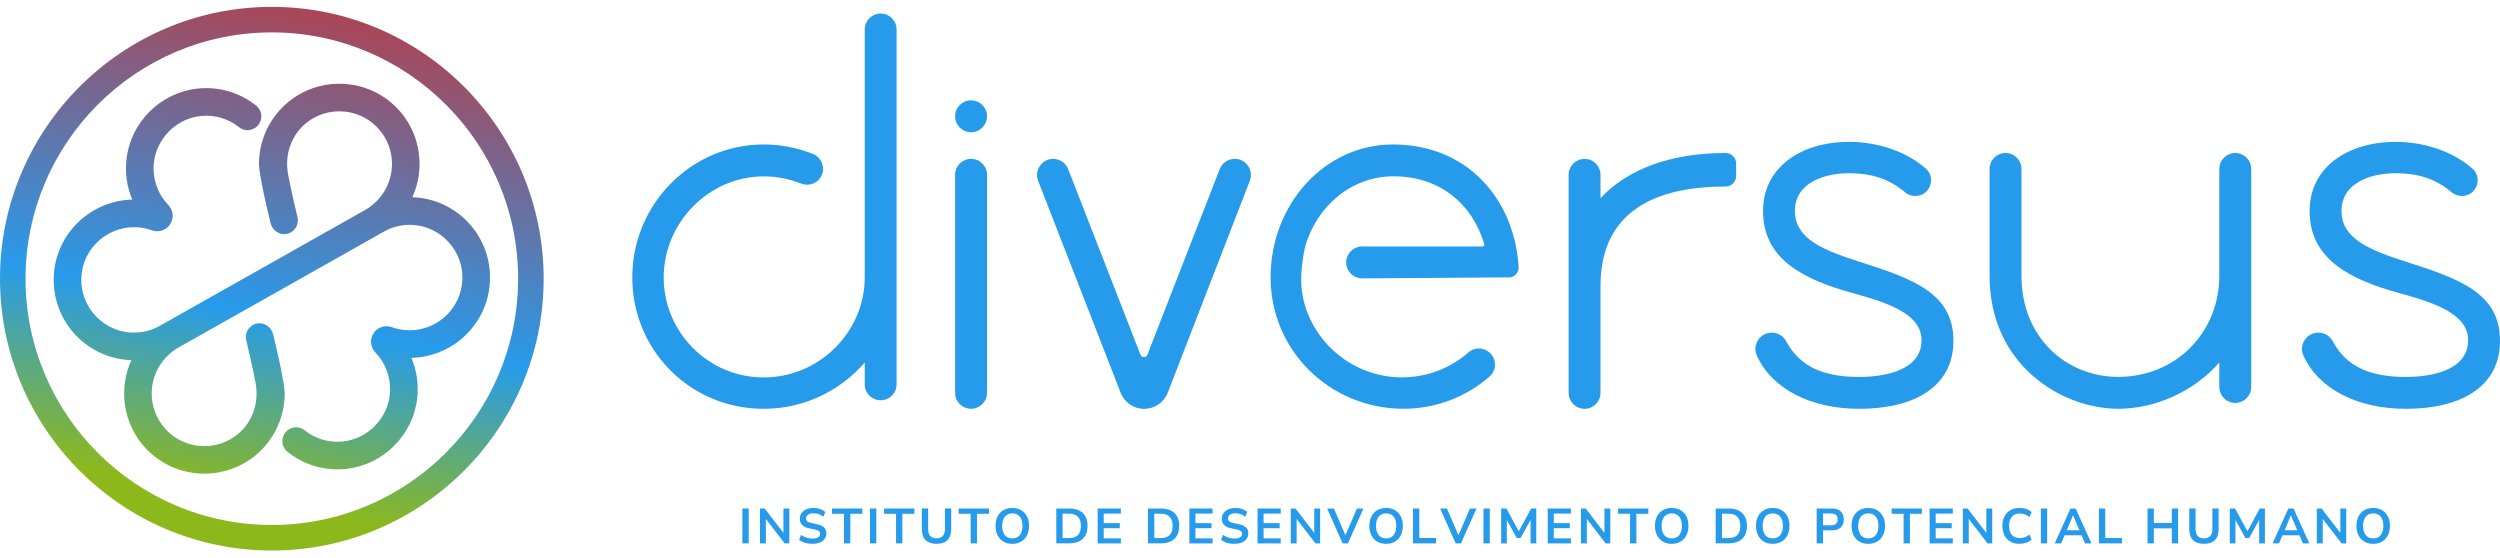 <svg xmlns="http://www.w3.org/2000/svg" width="309" height="69" viewBox="0 0 309 69" fill="none"><path d="M33.598 0.849C15.073 0.849 0 15.922 0 34.447C0 52.971 15.073 68.044 33.598 68.044C52.123 68.044 67.196 52.971 67.196 34.447C67.196 15.922 52.123 0.849 33.598 0.849ZM33.598 64.888C16.81 64.888 3.156 51.231 3.156 34.447C3.156 17.662 16.814 4.005 33.598 4.005C50.382 4.005 64.04 17.662 64.04 34.447C64.04 51.231 50.382 64.888 33.598 64.888Z" fill="url(#paint0_linear_236_251)"></path><path d="M60.544 33.639C60.22 28.643 56.2 24.668 51.197 24.388C51.123 24.384 51.046 24.38 50.965 24.377C51.728 22.706 52.008 20.87 51.78 19.023C51.227 14.539 47.713 11.007 43.233 10.432C39.151 9.908 35.228 11.892 33.24 15.483C32.433 16.943 32.005 18.603 32.005 20.277V20.31C32.012 20.682 32.145 22.22 33.439 27.577C33.653 28.459 34.494 29.056 35.357 28.923C35.84 28.853 36.253 28.591 36.526 28.189C36.795 27.791 36.883 27.297 36.769 26.832C36.087 24.015 35.755 22.36 35.596 21.468C35.172 19.089 36.02 16.7 37.812 15.232C39.144 14.141 40.828 13.629 42.55 13.787C45.648 14.071 48.114 16.523 48.42 19.617C48.671 22.15 47.414 24.616 45.216 25.903C45.146 25.944 45.072 25.984 44.995 26.029L19.62 40.346C18.488 40.947 17.212 41.202 15.921 41.08C12.773 40.778 10.254 38.167 10.059 35.007C9.948 33.189 10.571 31.46 11.818 30.136C13.045 28.827 14.778 28.079 16.567 28.079C17.323 28.079 18.067 28.208 18.772 28.466C19.62 28.772 20.552 28.459 21.039 27.699C21.519 26.95 21.419 25.977 20.8 25.332C19.494 23.975 18.842 22.116 19.008 20.236C19.277 17.161 21.799 14.62 24.874 14.333C26.57 14.174 28.233 14.668 29.557 15.727C29.955 16.044 30.471 16.162 30.973 16.047C31.481 15.929 31.905 15.594 32.13 15.122C32.477 14.403 32.285 13.551 31.662 13.053C29.616 11.42 27.049 10.675 24.431 10.948C19.852 11.427 16.154 15.096 15.634 19.668C15.438 21.386 15.685 23.105 16.349 24.672C13.694 24.731 11.146 25.866 9.321 27.813C7.422 29.837 6.478 32.481 6.659 35.254C6.984 40.25 11.003 44.229 16.006 44.505C16.08 44.509 16.157 44.513 16.238 44.516C15.475 46.187 15.195 48.023 15.42 49.87C15.973 54.354 19.487 57.886 23.967 58.461C24.402 58.517 24.833 58.546 25.265 58.546C28.863 58.546 32.186 56.621 33.959 53.414C34.767 51.953 35.194 50.294 35.194 48.62V48.587C35.187 48.211 35.054 46.67 33.76 41.323C33.546 40.442 32.706 39.848 31.843 39.977C31.36 40.047 30.947 40.309 30.674 40.711C30.405 41.109 30.316 41.603 30.431 42.068C31.113 44.881 31.445 46.541 31.603 47.433C32.027 49.815 31.179 52.2 29.387 53.668C28.056 54.759 26.371 55.276 24.649 55.113C21.552 54.829 19.085 52.377 18.779 49.284C18.528 46.751 19.786 44.284 21.983 42.997C22.053 42.957 22.127 42.916 22.204 42.872L47.58 28.554C48.712 27.95 49.988 27.699 51.278 27.821C54.427 28.123 56.945 30.733 57.141 33.893C57.251 35.711 56.628 37.441 55.382 38.768C54.154 40.077 52.421 40.825 50.633 40.825C49.877 40.825 49.136 40.696 48.428 40.438C47.58 40.132 46.647 40.449 46.16 41.205C45.681 41.954 45.781 42.927 46.4 43.572C47.705 44.929 48.358 46.788 48.192 48.668C47.923 51.747 45.401 54.284 42.325 54.571C40.629 54.73 38.967 54.236 37.643 53.178C37.245 52.861 36.728 52.742 36.227 52.857C35.718 52.975 35.294 53.31 35.069 53.782C34.722 54.501 34.914 55.353 35.537 55.851C37.584 57.484 40.154 58.233 42.768 57.956C47.347 57.477 51.046 53.808 51.566 49.236C51.761 47.518 51.514 45.8 50.85 44.232C53.505 44.173 56.053 43.038 57.878 41.091C59.777 39.067 60.721 36.423 60.54 33.65L60.544 33.639Z" fill="url(#paint1_linear_236_251)"></path><path d="M106.88 34.293C106.88 40.997 101.294 46.65 94.388 46.65C87.483 46.65 82.031 40.997 82.031 34.293C82.031 27.59 87.555 21.802 94.388 21.802C96.023 21.802 97.585 22.117 99.018 22.686C100.316 23.203 101.728 22.262 101.728 20.865C101.728 20.053 101.226 19.334 100.476 19.029C98.594 18.274 96.545 17.855 94.394 17.855C85.476 17.855 78.198 25.174 78.152 34.205C78.105 42.942 84.825 50.074 93.55 50.509C98.883 50.773 103.689 48.486 106.88 44.809V47.504C106.88 48.595 107.764 49.474 108.851 49.474C109.942 49.474 110.821 48.59 110.821 47.504V3.646C110.821 2.555 109.937 1.675 108.851 1.675C107.759 1.675 106.88 2.56 106.88 3.646V34.293Z" fill="#279BEB"></path><path d="M120.023 19.634C121.115 19.634 121.994 20.519 121.994 21.605V48.554C121.994 49.645 121.109 50.524 120.023 50.524C118.932 50.524 118.052 49.64 118.052 48.554V21.605C118.052 20.514 118.937 19.634 120.023 19.634Z" fill="#279BEB"></path><path d="M130.166 19.634C130.989 19.634 131.723 20.136 132.023 20.902L140.967 43.852C141.117 44.24 141.665 44.24 141.815 43.852L150.758 20.902C151.058 20.136 151.793 19.634 152.615 19.634H152.62C154.017 19.634 154.984 21.041 154.477 22.345L144.334 48.538C143.868 49.738 142.71 50.535 141.422 50.535C140.134 50.535 138.98 49.743 138.515 48.548L128.315 22.355C127.808 21.052 128.77 19.64 130.172 19.64L130.166 19.634Z" fill="#279BEB"></path><path d="M186.484 34.298C187.188 34.298 187.752 33.703 187.705 33.005C187.167 24.533 181.307 17.855 172.167 17.855C163.751 17.855 157.048 25.215 157.048 34.288C157.048 43.361 164.408 50.524 173.481 50.524C177.536 50.524 181.276 49.014 184.121 46.531C185.026 45.745 184.99 44.323 184.074 43.547C183.334 42.916 182.238 42.91 181.503 43.552C179.3 45.481 176.434 46.64 173.284 46.64C167.398 46.64 162.438 42.543 161.129 37.128C160.803 35.783 160.767 34.381 160.912 33.005C160.994 32.245 161.124 31.298 161.32 30.471C162.769 25.407 167.103 21.791 172.234 21.791C178.038 21.791 182.005 25.272 183.459 30.181C183.5 30.326 183.391 30.465 183.241 30.465H168.36C167.269 30.465 166.389 31.35 166.389 32.436C166.389 33.528 167.274 34.407 168.36 34.407L186.479 34.283L186.484 34.298Z" fill="#279BEB"></path><path d="M197.823 21.605V24.497C201.174 20.881 206.564 18.91 213.268 18.91C213.273 18.91 213.278 18.91 213.288 18.91C214.002 18.91 214.587 19.495 214.587 20.209V21.755C214.587 22.474 214.002 23.053 213.283 23.053C213.283 23.053 213.273 23.053 213.268 23.053C204.852 23.053 197.823 25.945 197.823 35.348V48.559C197.823 49.65 196.938 50.53 195.852 50.53C194.76 50.53 193.881 49.645 193.881 48.559V21.61C193.881 20.519 194.766 19.64 195.852 19.64C196.943 19.64 197.823 20.524 197.823 21.61V21.605Z" fill="#279BEB"></path><path d="M218.471 41.183C219.371 40.94 220.328 41.343 220.768 42.171C222.531 45.507 225.682 46.588 229.809 46.588C233.228 46.588 237.501 45.667 237.501 42.052C237.501 38.829 233.425 37.448 229.152 36.269C222.578 34.495 217.912 31.867 217.912 26.079C217.912 20.689 222.578 17.534 228.563 17.534C231.821 17.534 235.411 18.558 238.028 20.834C238.851 21.548 238.897 22.815 238.152 23.612C237.433 24.383 236.244 24.429 235.442 23.747C233.502 22.096 231.268 21.409 228.557 21.409C225.469 21.409 221.854 22.593 221.854 26.074C221.854 29.555 225.402 30.936 229.939 32.385C236.513 34.49 241.442 36.264 241.442 42.114C241.442 47.964 236.378 50.53 229.809 50.53C223.923 50.53 219.009 48.14 217.131 43.909C216.635 42.792 217.297 41.498 218.476 41.183H218.471Z" fill="#279BEB"></path><path d="M245.911 34.091V20.881C245.911 19.79 246.796 18.91 247.882 18.91C248.973 18.91 249.853 19.795 249.853 20.881V34.091C249.853 41.716 255.377 46.583 261.817 46.583C268.98 46.583 274.308 41.059 274.308 34.091V20.881C274.308 19.79 275.193 18.91 276.279 18.91C277.37 18.91 278.25 19.795 278.25 20.881V47.83C278.25 48.921 277.365 49.8 276.279 49.8C275.188 49.8 274.308 48.916 274.308 47.83V44.804C271.086 48.486 266.291 50.524 261.817 50.524C254.849 50.524 245.911 45.135 245.911 34.091Z" fill="#279BEB"></path><path d="M286.029 41.183C286.929 40.94 287.886 41.343 288.326 42.171C290.089 45.507 293.239 46.588 297.367 46.588C300.786 46.588 305.059 45.667 305.059 42.052C305.059 38.829 300.983 37.448 296.71 36.269C290.136 34.495 285.47 31.867 285.47 26.079C285.47 20.689 290.136 17.534 296.12 17.534C299.379 17.534 302.969 18.558 305.586 20.834C306.409 21.548 306.455 22.815 305.71 23.612C304.991 24.383 303.802 24.429 303 23.747C301.06 22.096 298.826 21.409 296.115 21.409C293.027 21.409 289.412 22.593 289.412 26.074C289.412 29.555 292.96 30.936 297.496 32.385C304.071 34.49 309 36.264 309 42.114C309 47.964 303.936 50.53 297.367 50.53C291.481 50.53 286.567 48.14 284.689 43.909C284.193 42.792 284.855 41.498 286.034 41.183H286.029Z" fill="#279BEB"></path><path d="M120.023 16.345C121.112 16.345 121.994 15.462 121.994 14.374C121.994 13.286 121.112 12.403 120.023 12.403C118.935 12.403 118.052 13.286 118.052 14.374C118.052 15.462 118.935 16.345 120.023 16.345Z" fill="#279BEB"></path><path d="M91.758 67.161V62.852H92.539V67.161H91.758Z" fill="#279BEB"></path><path d="M93.93 67.161V62.852H94.515L96.993 66.069H96.832V62.852H97.562V67.161H96.982L94.505 63.938H94.66V67.161H93.93Z" fill="#279BEB"></path><path d="M100.448 67.218C100.225 67.218 100.008 67.197 99.801 67.161C99.594 67.124 99.408 67.068 99.232 66.99C99.056 66.918 98.906 66.83 98.772 66.726L99.01 66.111C99.144 66.204 99.284 66.287 99.434 66.354C99.584 66.421 99.739 66.473 99.91 66.509C100.081 66.545 100.256 66.561 100.443 66.561C100.763 66.561 101.001 66.509 101.146 66.4C101.291 66.292 101.369 66.152 101.369 65.981C101.369 65.888 101.348 65.805 101.301 65.738C101.255 65.671 101.182 65.614 101.084 65.562C100.981 65.516 100.846 65.475 100.681 65.438L100.008 65.299C99.62 65.216 99.331 65.081 99.144 64.885C98.958 64.688 98.86 64.435 98.86 64.119C98.86 63.85 98.932 63.618 99.072 63.416C99.217 63.214 99.413 63.059 99.667 62.95C99.92 62.842 100.21 62.785 100.541 62.785C100.738 62.785 100.924 62.806 101.105 62.842C101.286 62.883 101.451 62.94 101.606 63.012C101.762 63.09 101.891 63.178 102.005 63.286L101.767 63.871C101.596 63.726 101.41 63.623 101.203 63.55C101.001 63.478 100.774 63.442 100.531 63.442C100.344 63.442 100.184 63.468 100.05 63.519C99.915 63.571 99.812 63.649 99.739 63.742C99.667 63.84 99.631 63.949 99.631 64.083C99.631 64.228 99.677 64.347 99.775 64.435C99.874 64.523 100.039 64.59 100.277 64.642L100.944 64.781C101.348 64.869 101.648 65.004 101.844 65.185C102.041 65.366 102.139 65.614 102.139 65.919C102.139 66.178 102.072 66.4 101.932 66.597C101.793 66.793 101.596 66.944 101.343 67.052C101.089 67.161 100.789 67.212 100.443 67.212L100.448 67.218Z" fill="#279BEB"></path><path d="M104.317 67.161V63.504H102.837V62.852H106.577V63.504H105.098V67.161H104.317Z" fill="#279BEB"></path><path d="M107.534 67.161V62.852H108.315V67.161H107.534Z" fill="#279BEB"></path><path d="M110.751 67.161V63.504H109.272V62.852H113.012V63.504H111.533V67.161H110.751Z" fill="#279BEB"></path><path d="M115.758 67.218C115.169 67.218 114.719 67.062 114.403 66.757C114.093 66.452 113.938 65.992 113.938 65.392V62.847H114.719V65.381C114.719 65.769 114.807 66.059 114.982 66.25C115.158 66.442 115.417 66.54 115.758 66.54C116.1 66.54 116.353 66.442 116.529 66.25C116.705 66.059 116.793 65.764 116.793 65.381V62.847H117.569V65.392C117.569 65.997 117.414 66.452 117.108 66.757C116.803 67.062 116.353 67.218 115.758 67.218Z" fill="#279BEB"></path><path d="M119.974 67.161V63.504H118.495V62.852H122.234V63.504H120.755V67.161H119.974Z" fill="#279BEB"></path><path d="M125.121 67.218C124.805 67.218 124.521 67.166 124.267 67.062C124.014 66.959 123.796 66.809 123.615 66.612C123.434 66.416 123.295 66.183 123.196 65.909C123.098 65.635 123.052 65.335 123.052 64.999C123.052 64.662 123.098 64.357 123.196 64.083C123.295 63.809 123.434 63.581 123.615 63.385C123.796 63.193 124.014 63.043 124.267 62.94C124.521 62.837 124.805 62.785 125.121 62.785C125.436 62.785 125.721 62.837 125.974 62.94C126.228 63.043 126.445 63.193 126.626 63.385C126.807 63.576 126.946 63.809 127.045 64.078C127.143 64.347 127.19 64.652 127.19 64.993C127.19 65.335 127.143 65.64 127.045 65.909C126.946 66.183 126.807 66.416 126.626 66.612C126.445 66.809 126.228 66.959 125.974 67.062C125.721 67.166 125.436 67.218 125.121 67.218ZM125.121 66.545C125.384 66.545 125.612 66.483 125.798 66.364C125.984 66.24 126.124 66.064 126.227 65.831C126.331 65.599 126.378 65.325 126.378 64.999C126.378 64.673 126.331 64.393 126.233 64.166C126.134 63.938 125.99 63.762 125.803 63.638C125.617 63.519 125.39 63.457 125.126 63.457C124.862 63.457 124.64 63.519 124.453 63.638C124.267 63.757 124.122 63.933 124.024 64.166C123.926 64.399 123.874 64.673 123.874 64.999C123.874 65.325 123.926 65.599 124.024 65.831C124.122 66.064 124.267 66.24 124.453 66.364C124.64 66.488 124.867 66.545 125.126 66.545H125.121Z" fill="#279BEB"></path><path d="M130.557 67.161V62.852H132.16C132.641 62.852 133.05 62.935 133.386 63.1C133.722 63.266 133.981 63.509 134.157 63.83C134.333 64.15 134.421 64.538 134.421 64.999C134.421 65.459 134.333 65.852 134.157 66.173C133.981 66.493 133.722 66.742 133.386 66.907C133.05 67.073 132.641 67.156 132.16 67.156H130.557V67.161ZM131.338 66.509H132.109C132.61 66.509 132.983 66.385 133.231 66.131C133.479 65.883 133.598 65.5 133.598 64.999C133.598 64.497 133.474 64.114 133.226 63.866C132.978 63.618 132.605 63.493 132.109 63.493H131.338V66.509Z" fill="#279BEB"></path><path d="M135.672 62.852H138.538V63.478H136.422V64.662H138.403V65.288H136.422V66.54H138.538V67.166H135.672V62.852Z" fill="#279BEB"></path><path d="M141.89 67.161V62.852H143.493C143.974 62.852 144.383 62.935 144.719 63.1C145.055 63.266 145.314 63.509 145.49 63.83C145.666 64.15 145.754 64.538 145.754 64.999C145.754 65.459 145.666 65.852 145.49 66.173C145.314 66.493 145.055 66.742 144.719 66.907C144.383 67.073 143.974 67.156 143.493 67.156H141.89V67.161ZM142.671 66.509H143.441C143.943 66.509 144.316 66.385 144.564 66.131C144.812 65.883 144.931 65.5 144.931 64.999C144.931 64.497 144.807 64.114 144.559 63.866C144.31 63.618 143.938 63.493 143.441 63.493H142.671V66.509Z" fill="#279BEB"></path><path d="M147.005 62.852H149.871V63.478H147.755V64.662H149.736V65.288H147.755V66.54H149.871V67.166H147.005V62.852Z" fill="#279BEB"></path><path d="M152.602 67.218C152.38 67.218 152.162 67.197 151.955 67.161C151.748 67.124 151.562 67.068 151.386 66.99C151.211 66.918 151.061 66.83 150.926 66.726L151.164 66.111C151.298 66.204 151.438 66.287 151.588 66.354C151.738 66.421 151.893 66.473 152.064 66.509C152.235 66.545 152.411 66.561 152.597 66.561C152.917 66.561 153.155 66.509 153.3 66.4C153.445 66.292 153.523 66.152 153.523 65.981C153.523 65.888 153.502 65.805 153.455 65.738C153.409 65.671 153.336 65.614 153.238 65.562C153.135 65.516 153 65.475 152.835 65.438L152.162 65.299C151.774 65.216 151.485 65.081 151.298 64.885C151.112 64.688 151.014 64.435 151.014 64.119C151.014 63.85 151.086 63.618 151.226 63.416C151.371 63.214 151.567 63.059 151.821 62.95C152.074 62.842 152.364 62.785 152.695 62.785C152.892 62.785 153.078 62.806 153.259 62.842C153.44 62.883 153.605 62.94 153.761 63.012C153.916 63.09 154.045 63.178 154.159 63.286L153.921 63.871C153.75 63.726 153.564 63.623 153.357 63.55C153.155 63.478 152.928 63.442 152.685 63.442C152.499 63.442 152.338 63.468 152.204 63.519C152.069 63.571 151.966 63.649 151.893 63.742C151.821 63.84 151.785 63.949 151.785 64.083C151.785 64.228 151.831 64.347 151.93 64.435C152.028 64.523 152.193 64.59 152.431 64.642L153.099 64.781C153.502 64.869 153.802 65.004 153.999 65.185C154.195 65.366 154.293 65.614 154.293 65.919C154.293 66.178 154.226 66.4 154.086 66.597C153.947 66.793 153.75 66.944 153.497 67.052C153.243 67.161 152.943 67.212 152.597 67.212L152.602 67.218Z" fill="#279BEB"></path><path d="M155.431 62.852H158.297V63.478H156.181V64.662H158.162V65.288H156.181V66.54H158.297V67.166H155.431V62.852Z" fill="#279BEB"></path><path d="M159.538 67.161V62.852H160.123L162.6 66.069H162.44V62.852H163.169V67.161H162.59L160.112 63.938H160.268V67.161H159.538Z" fill="#279BEB"></path><path d="M165.952 67.161L164.033 62.852H164.871L166.428 66.462H166.164L167.716 62.852H168.523L166.604 67.161H165.952Z" fill="#279BEB"></path><path d="M171.321 67.218C171.006 67.218 170.721 67.166 170.468 67.062C170.214 66.959 169.997 66.809 169.816 66.612C169.635 66.416 169.495 66.183 169.397 65.909C169.299 65.635 169.252 65.335 169.252 64.999C169.252 64.662 169.299 64.357 169.397 64.083C169.495 63.809 169.635 63.581 169.816 63.385C169.997 63.193 170.214 63.043 170.468 62.94C170.721 62.837 171.006 62.785 171.321 62.785C171.637 62.785 171.921 62.837 172.175 62.94C172.428 63.043 172.645 63.193 172.826 63.385C173.007 63.576 173.147 63.809 173.245 64.078C173.344 64.347 173.39 64.652 173.39 64.993C173.39 65.335 173.344 65.64 173.245 65.909C173.147 66.183 173.007 66.416 172.826 66.612C172.645 66.809 172.428 66.959 172.175 67.062C171.921 67.166 171.637 67.218 171.321 67.218ZM171.321 66.545C171.585 66.545 171.813 66.483 171.999 66.364C172.185 66.24 172.325 66.064 172.428 65.831C172.532 65.599 172.578 65.325 172.578 64.999C172.578 64.673 172.532 64.393 172.433 64.166C172.335 63.938 172.19 63.762 172.004 63.638C171.818 63.519 171.59 63.457 171.326 63.457C171.063 63.457 170.84 63.519 170.654 63.638C170.468 63.757 170.323 63.933 170.225 64.166C170.126 64.399 170.075 64.673 170.075 64.999C170.075 65.325 170.126 65.599 170.225 65.831C170.323 66.064 170.468 66.24 170.654 66.364C170.84 66.488 171.068 66.545 171.326 66.545H171.321Z" fill="#279BEB"></path><path d="M174.647 67.161V62.852H175.428V66.493H177.492V67.161H174.642H174.647Z" fill="#279BEB"></path><path d="M179.923 67.161L178.004 62.852H178.842L180.399 66.462H180.135L181.687 62.852H182.494L180.575 67.161H179.923Z" fill="#279BEB"></path><path d="M183.358 67.161V62.852H184.139V67.161H183.358Z" fill="#279BEB"></path><path d="M185.546 67.161V62.852H186.197L187.821 65.852H187.625L189.244 62.852H189.885V67.161H189.177V64.011H189.311L187.94 66.504H187.48L186.099 64.005H186.244V67.161H185.535H185.546Z" fill="#279BEB"></path><path d="M191.297 62.852H194.163V63.478H192.047V64.662H194.028V65.288H192.047V66.54H194.163V67.166H191.297V62.852Z" fill="#279BEB"></path><path d="M195.404 67.161V62.852H195.989L198.466 66.069H198.306V62.852H199.035V67.161H198.456L195.979 63.938H196.134V67.161H195.404Z" fill="#279BEB"></path><path d="M201.477 67.161V63.504H199.997V62.852H203.737V63.504H202.258V67.161H201.477Z" fill="#279BEB"></path><path d="M206.623 67.218C206.308 67.218 206.023 67.166 205.77 67.062C205.517 66.959 205.299 66.809 205.118 66.612C204.937 66.416 204.798 66.183 204.699 65.909C204.601 65.635 204.554 65.335 204.554 64.999C204.554 64.662 204.601 64.357 204.699 64.083C204.798 63.809 204.937 63.581 205.118 63.385C205.299 63.193 205.517 63.043 205.77 62.94C206.023 62.837 206.308 62.785 206.623 62.785C206.939 62.785 207.223 62.837 207.477 62.94C207.73 63.043 207.948 63.193 208.129 63.385C208.31 63.576 208.449 63.809 208.548 64.078C208.646 64.347 208.692 64.652 208.692 64.993C208.692 65.335 208.646 65.64 208.548 65.909C208.449 66.183 208.31 66.416 208.129 66.612C207.948 66.809 207.73 66.959 207.477 67.062C207.223 67.166 206.939 67.218 206.623 67.218ZM206.623 66.545C206.887 66.545 207.115 66.483 207.301 66.364C207.487 66.24 207.627 66.064 207.73 65.831C207.834 65.599 207.88 65.325 207.88 64.999C207.88 64.673 207.834 64.393 207.736 64.166C207.637 63.938 207.492 63.762 207.306 63.638C207.12 63.519 206.892 63.457 206.629 63.457C206.365 63.457 206.142 63.519 205.956 63.638C205.77 63.757 205.625 63.933 205.527 64.166C205.429 64.399 205.377 64.673 205.377 64.999C205.377 65.325 205.429 65.599 205.527 65.831C205.625 66.064 205.77 66.24 205.956 66.364C206.142 66.488 206.37 66.545 206.629 66.545H206.623Z" fill="#279BEB"></path><path d="M212.06 67.161V62.852H213.663C214.144 62.852 214.553 62.935 214.889 63.1C215.225 63.266 215.484 63.509 215.66 63.83C215.836 64.15 215.924 64.538 215.924 64.999C215.924 65.459 215.836 65.852 215.66 66.173C215.484 66.493 215.225 66.742 214.889 66.907C214.553 67.073 214.144 67.156 213.663 67.156H212.06V67.161ZM212.841 66.509H213.611C214.113 66.509 214.486 66.385 214.734 66.131C214.982 65.883 215.101 65.5 215.101 64.999C215.101 64.497 214.977 64.114 214.729 63.866C214.48 63.618 214.108 63.493 213.611 63.493H212.841V66.509Z" fill="#279BEB"></path><path d="M219.11 67.218C218.794 67.218 218.51 67.166 218.256 67.062C218.003 66.959 217.786 66.809 217.605 66.612C217.424 66.416 217.284 66.183 217.186 65.909C217.087 65.635 217.041 65.335 217.041 64.999C217.041 64.662 217.087 64.357 217.186 64.083C217.284 63.809 217.424 63.581 217.605 63.385C217.786 63.193 218.003 63.043 218.256 62.94C218.51 62.837 218.794 62.785 219.11 62.785C219.425 62.785 219.71 62.837 219.963 62.94C220.217 63.043 220.434 63.193 220.615 63.385C220.796 63.576 220.936 63.809 221.034 64.078C221.132 64.347 221.179 64.652 221.179 64.993C221.179 65.335 221.132 65.64 221.034 65.909C220.936 66.183 220.796 66.416 220.615 66.612C220.434 66.809 220.217 66.959 219.963 67.062C219.71 67.166 219.425 67.218 219.11 67.218ZM219.11 66.545C219.374 66.545 219.601 66.483 219.787 66.364C219.974 66.24 220.113 66.064 220.217 65.831C220.32 65.599 220.367 65.325 220.367 64.999C220.367 64.673 220.32 64.393 220.222 64.166C220.124 63.938 219.979 63.762 219.793 63.638C219.606 63.519 219.379 63.457 219.115 63.457C218.851 63.457 218.629 63.519 218.443 63.638C218.256 63.757 218.112 63.933 218.013 64.166C217.915 64.399 217.863 64.673 217.863 64.999C217.863 65.325 217.915 65.599 218.013 65.831C218.112 66.064 218.256 66.24 218.443 66.364C218.629 66.488 218.856 66.545 219.115 66.545H219.11Z" fill="#279BEB"></path><path d="M224.541 67.161V62.852H226.413C226.729 62.852 226.998 62.904 227.22 63.012C227.443 63.121 227.608 63.271 227.722 63.473C227.836 63.674 227.893 63.912 227.893 64.202C227.893 64.492 227.836 64.725 227.722 64.926C227.608 65.128 227.443 65.283 227.22 65.392C227.003 65.5 226.729 65.552 226.413 65.552H225.327V67.166H224.546L224.541 67.161ZM225.327 64.926H226.294C226.574 64.926 226.781 64.864 226.925 64.74C227.07 64.616 227.137 64.435 227.137 64.192C227.137 63.949 227.065 63.768 226.925 63.649C226.781 63.524 226.574 63.468 226.294 63.468H225.327V64.926Z" fill="#279BEB"></path><path d="M230.919 67.218C230.603 67.218 230.319 67.166 230.065 67.062C229.812 66.959 229.594 66.809 229.413 66.612C229.232 66.416 229.093 66.183 228.994 65.909C228.896 65.635 228.85 65.335 228.85 64.999C228.85 64.662 228.896 64.357 228.994 64.083C229.093 63.809 229.232 63.581 229.413 63.385C229.594 63.193 229.812 63.043 230.065 62.94C230.319 62.837 230.603 62.785 230.919 62.785C231.234 62.785 231.519 62.837 231.772 62.94C232.026 63.043 232.243 63.193 232.424 63.385C232.605 63.576 232.745 63.809 232.843 64.078C232.941 64.347 232.988 64.652 232.988 64.993C232.988 65.335 232.941 65.64 232.843 65.909C232.745 66.183 232.605 66.416 232.424 66.612C232.243 66.809 232.026 66.959 231.772 67.062C231.519 67.166 231.234 67.218 230.919 67.218ZM230.919 66.545C231.182 66.545 231.41 66.483 231.596 66.364C231.782 66.24 231.922 66.064 232.026 65.831C232.129 65.599 232.176 65.325 232.176 64.999C232.176 64.673 232.129 64.393 232.031 64.166C231.932 63.938 231.788 63.762 231.601 63.638C231.415 63.519 231.188 63.457 230.924 63.457C230.66 63.457 230.438 63.519 230.251 63.638C230.065 63.757 229.92 63.933 229.822 64.166C229.724 64.399 229.672 64.673 229.672 64.999C229.672 65.325 229.724 65.599 229.822 65.831C229.92 66.064 230.065 66.24 230.251 66.364C230.438 66.488 230.665 66.545 230.924 66.545H230.919Z" fill="#279BEB"></path><path d="M235.284 67.161V63.504H233.805V62.852H237.544V63.504H236.065V67.161H235.284Z" fill="#279BEB"></path><path d="M238.501 62.852H241.367V63.478H239.251V64.662H241.232V65.288H239.251V66.54H241.367V67.166H238.501V62.852Z" fill="#279BEB"></path><path d="M242.608 67.161V62.852H243.193L245.67 66.069H245.51V62.852H246.239V67.161H245.66L243.182 63.938H243.338V67.161H242.608Z" fill="#279BEB"></path><path d="M249.643 67.218C249.193 67.218 248.81 67.124 248.49 66.944C248.169 66.762 247.926 66.504 247.755 66.173C247.584 65.842 247.496 65.449 247.496 64.993C247.496 64.538 247.584 64.15 247.755 63.819C247.926 63.488 248.174 63.235 248.49 63.054C248.805 62.873 249.193 62.78 249.643 62.78C249.933 62.78 250.207 62.826 250.465 62.914C250.724 63.002 250.936 63.131 251.102 63.297L250.843 63.923C250.662 63.768 250.471 63.654 250.279 63.581C250.088 63.509 249.881 63.473 249.664 63.473C249.229 63.473 248.893 63.602 248.665 63.866C248.438 64.13 248.324 64.502 248.324 64.988C248.324 65.475 248.438 65.847 248.665 66.111C248.893 66.374 249.224 66.509 249.664 66.509C249.886 66.509 250.088 66.473 250.279 66.4C250.471 66.328 250.657 66.214 250.843 66.059L251.102 66.685C250.936 66.85 250.724 66.975 250.465 67.068C250.207 67.161 249.933 67.207 249.643 67.207V67.218Z" fill="#279BEB"></path><path d="M252.25 67.161V62.852H253.031V67.161H252.25Z" fill="#279BEB"></path><path d="M253.962 67.161L255.912 62.852H256.553L258.504 67.161H257.707L257.19 65.95L257.521 66.162H254.94L255.271 65.95L254.759 67.161H253.962ZM256.222 63.7L255.369 65.738L255.209 65.542H257.252L257.097 65.738L256.233 63.7H256.222Z" fill="#279BEB"></path><path d="M259.429 67.161V62.852H260.21V66.493H262.274V67.161H259.424H259.429Z" fill="#279BEB"></path><path d="M265.435 67.161V62.852H266.216V64.647H268.435V62.852H269.216V67.161H268.435V65.304H266.216V67.161H265.435Z" fill="#279BEB"></path><path d="M272.412 67.218C271.823 67.218 271.373 67.062 271.057 66.757C270.747 66.452 270.592 65.992 270.592 65.392V62.847H271.373V65.381C271.373 65.769 271.461 66.059 271.636 66.25C271.812 66.442 272.071 66.54 272.412 66.54C272.754 66.54 273.007 66.442 273.183 66.25C273.359 66.059 273.447 65.764 273.447 65.381V62.847H274.223V65.392C274.223 65.997 274.067 66.452 273.762 66.757C273.457 67.062 273.007 67.218 272.412 67.218Z" fill="#279BEB"></path><path d="M275.604 67.161V62.852H276.255L277.88 65.852H277.683L279.302 62.852H279.943V67.161H279.235V64.011H279.369L277.999 66.504H277.538L276.157 64.005H276.302V67.161H275.593H275.604Z" fill="#279BEB"></path><path d="M280.89 67.161L282.84 62.852H283.481L285.431 67.161H284.635L284.118 65.95L284.449 66.162H281.868L282.199 65.95L281.686 67.161H280.89ZM283.15 63.7L282.297 65.738L282.137 65.542H284.18L284.024 65.738L283.161 63.7H283.15Z" fill="#279BEB"></path><path d="M286.362 67.161V62.852H286.947L289.425 66.069H289.264V62.852H289.994V67.161H289.414L286.937 63.938H287.092V67.161H286.362Z" fill="#279BEB"></path><path d="M293.325 67.218C293.009 67.218 292.725 67.166 292.471 67.062C292.218 66.959 292 66.809 291.819 66.612C291.638 66.416 291.499 66.183 291.4 65.909C291.302 65.635 291.256 65.335 291.256 64.999C291.256 64.662 291.302 64.357 291.4 64.083C291.499 63.809 291.638 63.581 291.819 63.385C292 63.193 292.218 63.043 292.471 62.94C292.725 62.837 293.009 62.785 293.325 62.785C293.64 62.785 293.925 62.837 294.178 62.94C294.431 63.043 294.649 63.193 294.83 63.385C295.011 63.576 295.15 63.809 295.249 64.078C295.347 64.347 295.394 64.652 295.394 64.993C295.394 65.335 295.347 65.64 295.249 65.909C295.15 66.183 295.011 66.416 294.83 66.612C294.649 66.809 294.431 66.959 294.178 67.062C293.925 67.166 293.64 67.218 293.325 67.218ZM293.325 66.545C293.588 66.545 293.816 66.483 294.002 66.364C294.188 66.24 294.328 66.064 294.431 65.831C294.535 65.599 294.582 65.325 294.582 64.999C294.582 64.673 294.535 64.393 294.437 64.166C294.338 63.938 294.194 63.762 294.007 63.638C293.821 63.519 293.594 63.457 293.33 63.457C293.066 63.457 292.844 63.519 292.657 63.638C292.471 63.757 292.326 63.933 292.228 64.166C292.13 64.399 292.078 64.673 292.078 64.999C292.078 65.325 292.13 65.599 292.228 65.831C292.326 66.064 292.471 66.24 292.657 66.364C292.844 66.488 293.071 66.545 293.33 66.545H293.325Z" fill="#279BEB"></path><defs><linearGradient id="paint0_linear_236_251" x1="-74.099" y1="102.194" x2="-29.025" y2="-123.477" gradientUnits="userSpaceOnUse"><stop offset="0.26" stop-color="#8DB81B"></stop><stop offset="0.36" stop-color="#279BEB"></stop><stop offset="0.59" stop-color="#DD241D"></stop><stop offset="0.79" stop-color="#FFCD32"></stop></linearGradient><linearGradient id="paint1_linear_236_251" x1="-74.099" y1="102.194" x2="-29.025" y2="-123.477" gradientUnits="userSpaceOnUse"><stop offset="0.26" stop-color="#8DB81B"></stop><stop offset="0.36" stop-color="#279BEB"></stop><stop offset="0.59" stop-color="#DD241D"></stop><stop offset="0.79" stop-color="#FFCD32"></stop></linearGradient></defs></svg>